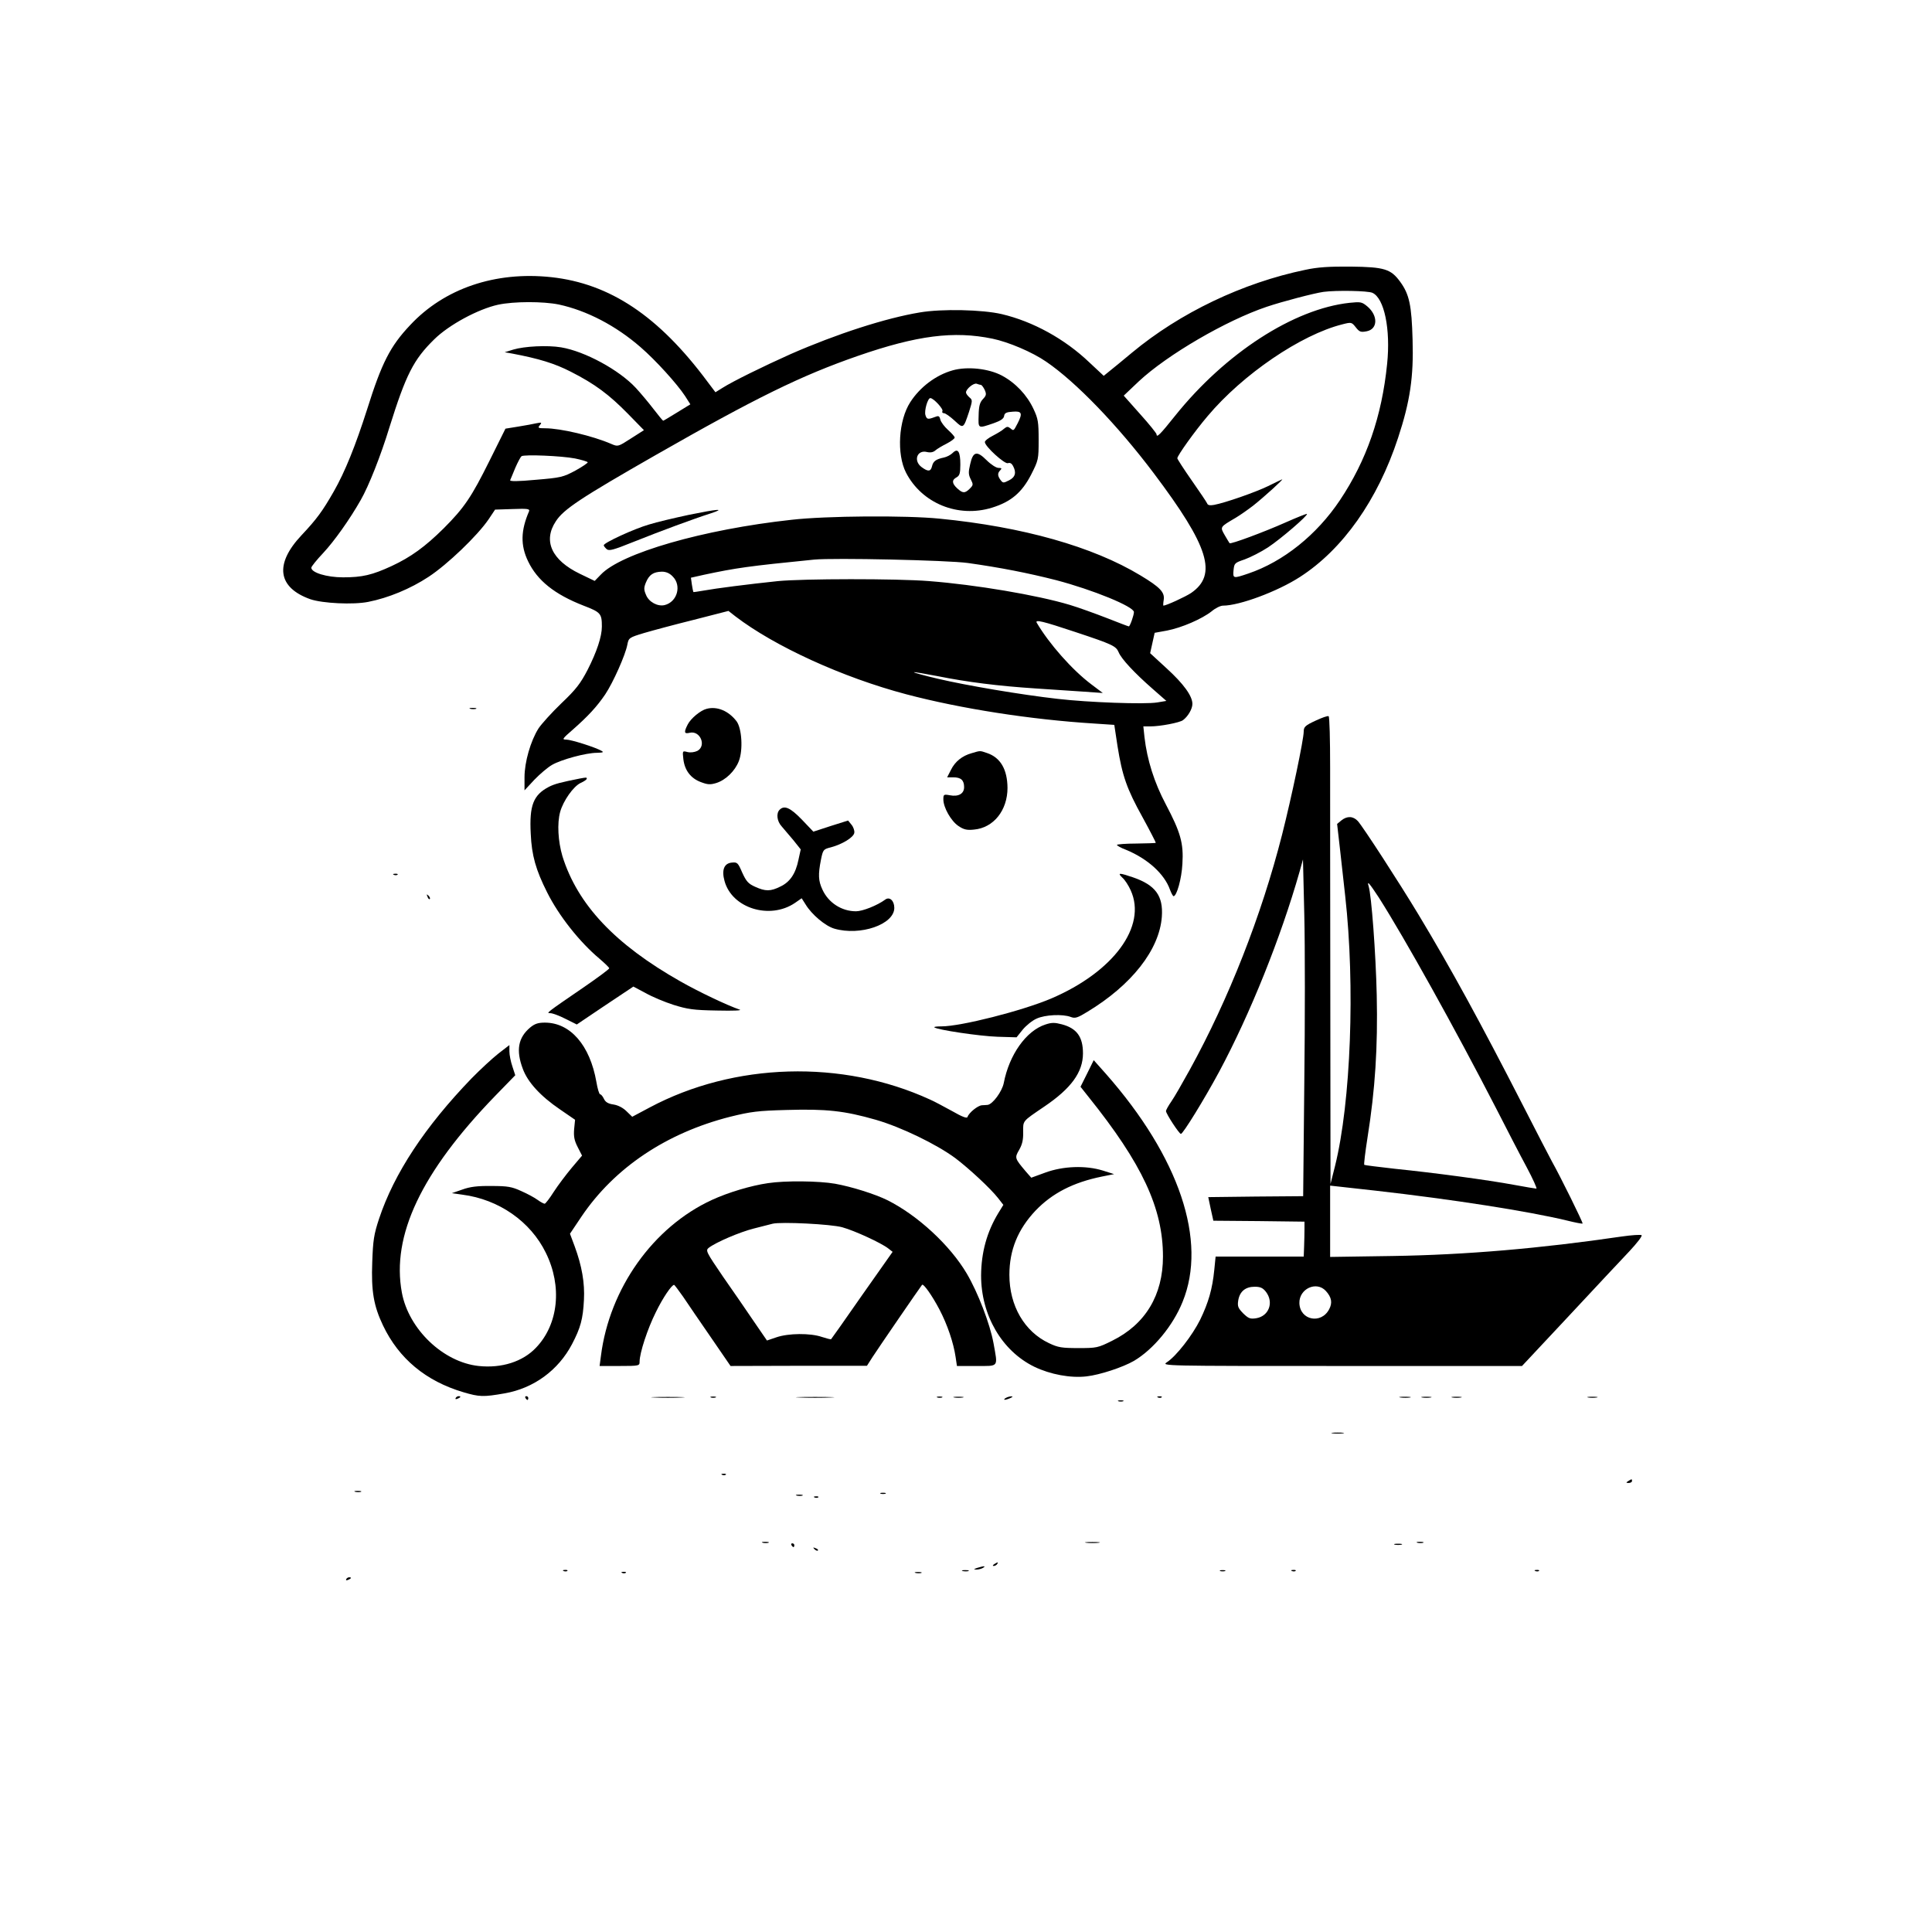 <?xml version="1.0" standalone="no"?>
<!DOCTYPE svg PUBLIC "-//W3C//DTD SVG 20010904//EN"
 "http://www.w3.org/TR/2001/REC-SVG-20010904/DTD/svg10.dtd">
<svg version="1.0" xmlns="http://www.w3.org/2000/svg"
 width="1024pt" height="1024pt" viewBox="0 0 1024 1024"
 preserveAspectRatio="xMidYMid meet">
<g transform="translate(0,1024) scale(0.1,-0.1)"
fill="#000000" stroke="none">
<path d="M6919 8810 c-333 -69 -665 -228 -919 -439 -47 -39 -100 -83 -118 -97
l-32 -26 -76 71 c-131 125 -299 217 -464 256 -102 24 -318 29 -435 9 -181 -30
-441 -114 -685 -221 -143 -64 -306 -144 -361 -179 l-37 -23 -43 57 c-258 347
-516 519 -827 553 -297 32 -567 -60 -748 -254 -106 -112 -151 -201 -228 -446
-62 -194 -118 -333 -177 -436 -60 -105 -91 -147 -171 -232 -144 -153 -127
-277 47 -339 65 -22 227 -30 307 -14 106 21 223 69 320 133 99 65 258 217 318
305 l34 51 93 3 c80 3 92 1 87 -12 -44 -102 -46 -180 -5 -265 49 -102 140
-175 294 -235 91 -35 97 -42 97 -111 0 -53 -27 -134 -76 -230 -37 -71 -61
-103 -138 -176 -52 -50 -106 -110 -122 -134 -42 -67 -74 -178 -74 -259 l0 -69
52 56 c29 30 71 66 94 79 48 28 180 64 238 64 33 1 38 3 23 11 -31 18 -160 59
-186 59 -24 0 -20 5 34 52 82 72 129 123 173 188 42 63 107 209 117 263 7 36
9 38 89 62 44 13 163 45 264 70 l183 47 37 -29 c208 -159 569 -324 906 -413
288 -76 658 -134 997 -155 l105 -7 17 -112 c25 -157 49 -227 133 -378 40 -73
71 -134 70 -135 -1 -2 -48 -3 -104 -4 -56 0 -102 -4 -102 -7 0 -4 21 -16 48
-26 114 -47 203 -127 233 -211 7 -19 16 -35 19 -35 17 0 43 93 47 171 7 110
-10 168 -88 316 -61 115 -99 235 -113 356 l-6 57 37 0 c53 0 156 20 173 33 27
20 50 60 50 86 0 42 -46 106 -137 189 l-87 80 12 54 12 54 66 12 c77 15 184
61 236 102 20 17 47 30 60 30 87 0 289 75 408 152 227 146 412 408 520 737 64
194 83 324 77 521 -5 182 -17 240 -66 307 -49 67 -83 78 -261 80 -116 1 -177
-3 -241 -17z m355 -122 c63 -28 97 -193 78 -377 -28 -278 -109 -511 -250 -722
-123 -184 -300 -326 -486 -389 -80 -27 -82 -27 -78 18 4 37 6 39 59 57 30 11
86 39 124 64 68 45 213 170 206 177 -2 2 -52 -18 -113 -45 -112 -50 -292 -117
-297 -110 -2 2 -13 21 -26 43 -25 44 -26 42 59 92 25 15 66 44 92 64 57 45
167 145 153 139 -5 -2 -39 -18 -75 -36 -66 -32 -226 -88 -285 -99 -22 -4 -34
-2 -37 8 -3 7 -40 62 -82 122 -42 60 -76 113 -76 117 0 14 92 143 161 224 186
221 494 431 714 486 47 12 49 12 71 -16 19 -24 26 -27 57 -21 60 11 62 83 4
132 -29 24 -35 25 -94 19 -296 -32 -659 -267 -925 -599 -79 -99 -98 -118 -98
-98 0 5 -39 54 -87 107 l-87 98 79 75 c152 142 465 324 679 396 83 28 251 72
301 79 68 9 235 6 259 -5z m-4312 -62 c148 -32 302 -112 433 -226 81 -70 194
-195 236 -259 l28 -44 -70 -43 c-39 -24 -72 -44 -74 -44 -2 0 -25 28 -52 63
-26 34 -68 84 -93 111 -88 95 -270 194 -396 215 -72 12 -194 6 -254 -12 l-45
-14 40 -7 c142 -27 224 -52 310 -96 128 -65 203 -121 304 -224 l84 -86 -69
-44 c-68 -44 -69 -44 -104 -29 -99 43 -270 83 -350 83 -38 0 -41 2 -29 16 12
15 10 16 -16 11 -17 -4 -61 -12 -98 -18 l-68 -11 -85 -171 c-95 -191 -133
-248 -243 -358 -98 -97 -174 -152 -275 -199 -104 -48 -156 -60 -258 -60 -86 0
-168 25 -168 51 0 6 28 41 63 78 58 62 140 177 199 281 42 73 106 234 152 385
88 281 128 359 237 466 79 78 234 161 339 184 85 18 238 18 322 1z m2298 -181
c86 -18 211 -71 285 -122 157 -107 378 -336 570 -591 293 -389 339 -538 198
-635 -30 -20 -132 -67 -147 -67 -1 0 -1 14 2 31 6 40 -20 67 -123 129 -253
153 -625 258 -1065 301 -178 18 -601 15 -785 -6 -468 -51 -904 -177 -1011
-291 l-32 -33 -79 38 c-149 72 -196 174 -127 278 41 64 134 125 529 351 532
304 771 421 1070 525 317 110 511 134 715 92z m-2212 -635 c34 -7 64 -16 67
-20 2 -3 -27 -23 -65 -44 -65 -35 -78 -38 -210 -49 -95 -9 -139 -9 -136 -2 2
5 15 35 27 65 13 30 28 58 33 62 16 10 212 2 284 -12z m2082 -554 c171 -24
319 -53 468 -91 194 -51 412 -140 412 -169 0 -17 -21 -76 -27 -76 -3 0 -55 20
-116 44 -62 24 -150 56 -197 70 -173 52 -500 107 -745 126 -174 14 -670 13
-802 0 -154 -16 -333 -39 -392 -50 -30 -5 -55 -9 -56 -8 -1 2 -5 19 -8 40 l-5
36 71 16 c170 36 231 45 582 80 104 10 705 -3 815 -18z m-1565 -71 c49 -48 25
-135 -42 -152 -37 -9 -84 16 -99 54 -12 28 -12 38 0 67 17 40 39 55 84 56 22
0 41 -8 57 -25z m2135 -295 c196 -65 215 -74 229 -107 14 -35 84 -110 180
-194 l73 -64 -48 -8 c-65 -11 -367 0 -529 19 -195 22 -483 71 -632 106 -73 17
-131 33 -129 35 2 2 59 -8 127 -21 155 -31 319 -52 519 -65 85 -6 200 -13 255
-17 l100 -7 -61 46 c-101 76 -223 214 -289 326 -11 19 31 9 205 -49z"/>
<path d="M5049 8277 c-89 -25 -173 -89 -224 -168 -63 -97 -73 -276 -23 -374
84 -163 276 -241 455 -186 101 31 159 80 208 175 39 77 40 81 40 185 0 94 -3
112 -27 163 -35 75 -95 138 -167 177 -71 38 -185 50 -262 28z m150 -77 c4 0
13 -12 20 -26 10 -23 9 -30 -9 -49 -17 -18 -22 -37 -23 -86 -2 -72 -5 -71 80
-42 37 13 53 24 55 38 2 16 12 21 46 23 48 4 53 -8 26 -61 -22 -42 -21 -42
-39 -27 -13 10 -18 10 -33 -2 -9 -9 -36 -25 -59 -37 -24 -12 -43 -27 -43 -34
0 -23 105 -118 122 -112 11 4 20 -1 27 -14 19 -35 13 -60 -21 -77 -30 -15 -32
-15 -45 2 -16 22 -17 36 -1 52 9 9 7 12 -10 12 -12 0 -40 18 -63 41 -51 51
-72 47 -87 -22 -10 -42 -9 -55 3 -79 14 -28 14 -31 -5 -50 -26 -26 -38 -25
-67 2 -28 26 -29 44 -3 58 16 9 20 21 20 68 0 69 -13 89 -41 61 -10 -10 -31
-21 -46 -24 -43 -9 -57 -20 -63 -46 -7 -29 -21 -30 -55 -5 -46 34 -24 94 29
80 18 -4 33 -1 44 9 9 8 36 24 60 36 23 12 42 26 42 32 0 5 -16 23 -35 40 -19
17 -38 42 -41 55 -5 20 -9 22 -31 13 -35 -13 -41 -12 -48 11 -7 23 12 90 26
90 17 0 71 -59 64 -69 -3 -6 0 -11 8 -11 8 0 33 -18 56 -39 47 -44 47 -44 77
46 19 60 19 63 2 77 -10 9 -18 20 -18 26 0 18 41 52 57 46 8 -3 18 -6 22 -6z"/>
<path d="M3650 7511 c-74 -16 -169 -38 -210 -51 -80 -23 -240 -97 -240 -110 0
-4 7 -13 16 -21 13 -10 35 -4 142 39 140 56 318 122 409 151 82 27 40 24 -117
-8z"/>
<path d="M2493 6483 c9 -2 23 -2 30 0 6 3 -1 5 -18 5 -16 0 -22 -2 -12 -5z"/>
<path d="M3745 6483 c-32 -8 -84 -51 -100 -83 -21 -41 -19 -51 10 -44 56 14
91 -69 41 -96 -15 -7 -36 -10 -52 -6 -27 7 -27 7 -22 -38 7 -59 39 -101 92
-121 37 -14 50 -15 83 -5 50 16 99 64 119 116 23 59 16 173 -12 211 -42 55
-103 81 -159 66z"/>
<path d="M6972 6420 c-54 -25 -62 -33 -62 -57 0 -42 -64 -347 -115 -548 -109
-428 -283 -871 -489 -1245 -38 -69 -81 -144 -97 -167 -16 -23 -29 -46 -29 -52
0 -14 70 -121 79 -121 11 0 125 185 203 330 164 306 326 709 426 1060 l18 65
7 -295 c4 -162 4 -564 0 -892 l-6 -598 -252 -2 -251 -3 13 -62 14 -63 242 -2
241 -3 0 -40 c0 -22 -1 -64 -2 -92 l-2 -53 -234 0 -233 0 -7 -70 c-10 -102
-31 -174 -75 -265 -42 -84 -126 -192 -176 -225 -30 -20 -26 -20 926 -20 l956
0 249 266 c137 147 281 301 321 343 39 42 68 79 64 84 -4 4 -52 1 -107 -7
-429 -63 -826 -97 -1211 -103 l-333 -5 0 189 0 189 243 -27 c405 -46 804 -108
1012 -158 44 -11 81 -18 83 -16 4 3 -119 252 -163 330 -12 22 -82 157 -155
300 -224 437 -379 721 -552 1008 -105 174 -292 462 -321 495 -25 27 -57 28
-87 4 l-23 -19 17 -149 c9 -82 21 -187 26 -234 53 -474 30 -1091 -54 -1430
l-24 -95 -1 970 c-1 534 -1 1090 -1 1237 0 146 -3 269 -8 272 -5 3 -36 -8 -70
-24z m336 -937 c138 -217 402 -691 622 -1118 56 -110 129 -251 162 -312 33
-62 56 -113 51 -113 -5 0 -58 9 -118 20 -140 26 -424 64 -630 85 -88 10 -162
19 -164 21 -3 2 5 67 17 144 41 257 55 481 49 755 -5 223 -28 530 -43 578 -10
33 4 16 54 -60z m-599 -2089 c44 -56 17 -130 -51 -141 -32 -5 -41 -1 -69 26
-27 28 -31 37 -26 69 8 47 38 72 87 72 30 0 43 -6 59 -26z m318 4 c31 -34 36
-63 18 -97 -42 -81 -155 -59 -158 32 -2 76 90 119 140 65z"/>
<path d="M5150 6248 c-50 -14 -88 -44 -110 -89 l-20 -39 33 0 c40 0 57 -15 57
-52 0 -35 -30 -52 -76 -43 -32 6 -34 4 -34 -22 0 -43 41 -115 80 -141 28 -19
45 -23 82 -19 104 9 178 102 178 221 -1 98 -37 161 -109 185 -38 13 -34 13
-81 -1z"/>
<path d="M3075 6114 c-106 -21 -135 -29 -165 -44 -83 -43 -105 -98 -97 -249 5
-115 27 -192 87 -311 62 -124 172 -263 277 -351 28 -24 52 -47 52 -51 1 -4
-60 -49 -134 -100 -203 -139 -201 -138 -178 -138 11 0 47 -13 80 -30 l60 -30
150 101 150 100 64 -34 c35 -20 102 -48 149 -63 74 -23 105 -28 230 -30 89 -2
135 0 120 5 -67 23 -216 94 -313 149 -348 197 -546 408 -626 664 -23 78 -29
174 -12 235 16 58 70 135 108 153 18 8 33 18 33 23 0 7 -2 7 -35 1z"/>
<path d="M4132 5948 c-19 -19 -14 -61 11 -88 12 -14 40 -47 62 -73 l39 -49
-12 -55 c-15 -74 -45 -118 -96 -142 -52 -26 -79 -26 -134 -1 -36 16 -47 29
-68 75 -23 53 -26 56 -56 53 -40 -4 -54 -39 -38 -97 39 -145 240 -207 373
-117 l36 25 21 -33 c32 -53 104 -114 152 -128 137 -40 318 22 318 110 0 38
-25 61 -48 44 -42 -31 -120 -62 -155 -62 -76 0 -146 45 -178 115 -22 47 -23
80 -8 157 11 55 13 57 53 67 60 16 121 53 124 77 2 11 -5 31 -15 43 l-18 22
-92 -29 -92 -30 -61 64 c-62 64 -93 77 -118 52z"/>
<path d="M2088 5603 c7 -3 16 -2 19 1 4 3 -2 6 -13 5 -11 0 -14 -3 -6 -6z"/>
<path d="M5949 5588 c13 -11 33 -42 44 -67 87 -191 -92 -433 -423 -574 -154
-65 -477 -147 -580 -147 -24 0 -41 -2 -38 -5 13 -13 241 -47 335 -50 l101 -3
32 40 c18 22 51 49 74 59 45 21 139 25 181 9 23 -9 36 -5 88 27 235 142 382
329 395 504 8 111 -34 168 -153 209 -74 25 -84 25 -56 -2z"/>
<path d="M2266 5487 c3 -10 9 -15 12 -12 3 3 0 11 -7 18 -10 9 -11 8 -5 -6z"/>
<path d="M2810 4794 c-64 -54 -76 -121 -39 -219 26 -71 94 -145 197 -215 l80
-55 -5 -50 c-3 -39 1 -60 19 -95 l23 -45 -55 -65 c-30 -36 -73 -93 -95 -127
-22 -35 -44 -63 -48 -63 -5 0 -22 9 -37 20 -16 12 -55 33 -87 47 -50 23 -72
27 -158 27 -75 1 -114 -4 -155 -19 l-55 -19 56 -8 c193 -25 361 -142 442 -308
88 -178 67 -379 -52 -503 -70 -74 -182 -110 -304 -97 -188 20 -371 195 -407
389 -56 302 103 638 494 1042 l107 110 -15 46 c-9 26 -16 62 -16 80 l0 34 -57
-44 c-32 -25 -97 -85 -144 -133 -246 -255 -410 -503 -490 -744 -27 -82 -32
-113 -36 -230 -6 -154 8 -232 57 -335 84 -176 227 -295 426 -354 85 -25 105
-26 219 -6 154 27 284 122 357 261 45 86 58 133 63 234 5 90 -11 181 -49 284
l-25 67 61 91 c175 259 450 443 788 529 109 27 147 32 301 36 207 6 304 -4
471 -52 135 -39 322 -130 421 -203 74 -56 187 -161 227 -212 l28 -36 -27 -44
c-60 -99 -90 -207 -91 -330 0 -211 110 -400 282 -484 85 -41 193 -61 277 -51
71 8 192 48 251 82 102 60 207 186 258 313 132 323 -17 766 -406 1208 l-65 73
-35 -71 -35 -70 42 -53 c285 -355 395 -591 395 -847 0 -204 -93 -359 -269
-446 -76 -38 -83 -39 -179 -39 -88 0 -108 3 -156 26 -130 61 -210 198 -210
362 0 132 45 241 138 340 89 93 200 150 352 181 l65 13 -60 19 c-91 28 -210
24 -305 -11 l-74 -27 -29 33 c-59 70 -60 72 -35 115 16 28 22 53 21 93 0 63
-7 55 112 136 142 96 205 182 205 282 0 88 -33 133 -112 154 -38 10 -54 10
-87 -1 -102 -33 -192 -160 -221 -311 -9 -44 -58 -111 -85 -115 -5 0 -19 -2
-31 -2 -22 -2 -68 -39 -76 -62 -3 -9 -27 0 -83 32 -44 24 -96 52 -115 60 -466
214 -1039 197 -1487 -42 l-92 -49 -30 29 c-18 18 -44 32 -69 36 -29 4 -43 13
-51 30 -6 13 -15 24 -20 24 -5 0 -14 30 -20 66 -34 194 -138 314 -273 314 -36
0 -54 -6 -78 -26z"/>
<path d="M4070 3969 c-90 -13 -210 -49 -297 -89 -312 -144 -543 -470 -588
-827 l-7 -53 106 0 c104 0 106 1 106 23 0 46 42 174 86 262 38 78 84 145 97
145 2 0 23 -28 47 -62 23 -35 90 -132 147 -215 l105 -153 362 1 361 0 30 47
c27 42 252 370 262 382 7 9 53 -56 92 -130 42 -80 75 -177 86 -253 l7 -47 104
0 c120 0 113 -9 90 120 -19 104 -83 270 -142 370 -88 149 -259 308 -421 389
-65 32 -188 71 -277 87 -86 15 -265 17 -356 3z m395 -234 c65 -18 206 -83 243
-112 l23 -18 -162 -230 c-88 -127 -162 -231 -164 -233 -2 -2 -24 4 -49 12 -61
21 -177 20 -241 -2 l-50 -17 -70 102 c-38 56 -112 164 -164 238 -88 129 -92
137 -75 151 39 30 165 84 241 103 43 11 87 22 98 25 44 11 311 -2 370 -19z"/>
<path d="M2415 2830 c-3 -6 1 -7 9 -4 18 7 21 14 7 14 -6 0 -13 -4 -16 -10z"/>
<path d="M2785 2830 c3 -5 8 -10 11 -10 2 0 4 5 4 10 0 6 -5 10 -11 10 -5 0
-7 -4 -4 -10z"/>
<path d="M3468 2833 c39 -2 105 -2 145 0 39 1 7 3 -73 3 -80 0 -112 -2 -72 -3z"/>
<path d="M3768 2833 c6 -2 18 -2 25 0 6 3 1 5 -13 5 -14 0 -19 -2 -12 -5z"/>
<path d="M4238 2833 c45 -2 119 -2 165 0 45 1 8 3 -83 3 -91 0 -128 -2 -82 -3z"/>
<path d="M4968 2833 c6 -2 18 -2 25 0 6 3 1 5 -13 5 -14 0 -19 -2 -12 -5z"/>
<path d="M5058 2833 c12 -2 32 -2 45 0 12 2 2 4 -23 4 -25 0 -35 -2 -22 -4z"/>
<path d="M5330 2830 c-18 -12 -2 -12 25 0 13 6 15 9 5 9 -8 0 -22 -4 -30 -9z"/>
<path d="M6138 2833 c7 -3 16 -2 19 1 4 3 -2 6 -13 5 -11 0 -14 -3 -6 -6z"/>
<path d="M7423 2833 c15 -2 37 -2 50 0 12 2 0 4 -28 4 -27 0 -38 -2 -22 -4z"/>
<path d="M7538 2833 c12 -2 32 -2 45 0 12 2 2 4 -23 4 -25 0 -35 -2 -22 -4z"/>
<path d="M7698 2833 c12 -2 32 -2 45 0 12 2 2 4 -23 4 -25 0 -35 -2 -22 -4z"/>
<path d="M8418 2833 c12 -2 32 -2 45 0 12 2 2 4 -23 4 -25 0 -35 -2 -22 -4z"/>
<path d="M5928 2813 c6 -2 18 -2 25 0 6 3 1 5 -13 5 -14 0 -19 -2 -12 -5z"/>
<path d="M7063 2643 c15 -2 39 -2 55 0 15 2 2 4 -28 4 -30 0 -43 -2 -27 -4z"/>
<path d="M3828 2423 c7 -3 16 -2 19 1 4 3 -2 6 -13 5 -11 0 -14 -3 -6 -6z"/>
<path d="M8630 2390 c-13 -8 -12 -10 3 -10 9 0 17 5 17 10 0 12 -1 12 -20 0z"/>
<path d="M1883 2333 c9 -2 23 -2 30 0 6 3 -1 5 -18 5 -16 0 -22 -2 -12 -5z"/>
<path d="M4668 2323 c6 -2 18 -2 25 0 6 3 1 5 -13 5 -14 0 -19 -2 -12 -5z"/>
<path d="M4223 2313 c9 -2 23 -2 30 0 6 3 -1 5 -18 5 -16 0 -22 -2 -12 -5z"/>
<path d="M4318 2303 c7 -3 16 -2 19 1 4 3 -2 6 -13 5 -11 0 -14 -3 -6 -6z"/>
<path d="M4043 2063 c9 -2 23 -2 30 0 6 3 -1 5 -18 5 -16 0 -22 -2 -12 -5z"/>
<path d="M5758 2063 c17 -2 47 -2 65 0 17 2 3 4 -33 4 -36 0 -50 -2 -32 -4z"/>
<path d="M7513 2063 c9 -2 23 -2 30 0 6 3 -1 5 -18 5 -16 0 -22 -2 -12 -5z"/>
<path d="M4195 2050 c3 -5 8 -10 11 -10 2 0 4 5 4 10 0 6 -5 10 -11 10 -5 0
-7 -4 -4 -10z"/>
<path d="M7393 2053 c9 -2 25 -2 35 0 9 3 1 5 -18 5 -19 0 -27 -2 -17 -5z"/>
<path d="M4317 2029 c7 -7 15 -10 18 -7 3 3 -2 9 -12 12 -14 6 -15 5 -6 -5z"/>
<path d="M5270 1950 c-9 -6 -10 -10 -3 -10 6 0 15 5 18 10 8 12 4 12 -15 0z"/>
<path d="M5180 1930 c-21 -7 -21 -8 -5 -9 11 0 27 4 35 9 18 11 5 11 -30 0z"/>
<path d="M2988 1913 c7 -3 16 -2 19 1 4 3 -2 6 -13 5 -11 0 -14 -3 -6 -6z"/>
<path d="M5103 1913 c9 -2 23 -2 30 0 6 3 -1 5 -18 5 -16 0 -22 -2 -12 -5z"/>
<path d="M6468 1913 c6 -2 18 -2 25 0 6 3 1 5 -13 5 -14 0 -19 -2 -12 -5z"/>
<path d="M6848 1913 c7 -3 16 -2 19 1 4 3 -2 6 -13 5 -11 0 -14 -3 -6 -6z"/>
<path d="M8138 1913 c7 -3 16 -2 19 1 4 3 -2 6 -13 5 -11 0 -14 -3 -6 -6z"/>
<path d="M3298 1903 c7 -3 16 -2 19 1 4 3 -2 6 -13 5 -11 0 -14 -3 -6 -6z"/>
<path d="M4853 1903 c9 -2 23 -2 30 0 6 3 -1 5 -18 5 -16 0 -22 -2 -12 -5z"/>
<path d="M1835 1870 c-3 -6 1 -7 9 -4 18 7 21 14 7 14 -6 0 -13 -4 -16 -10z"/>
</g>
</svg>
